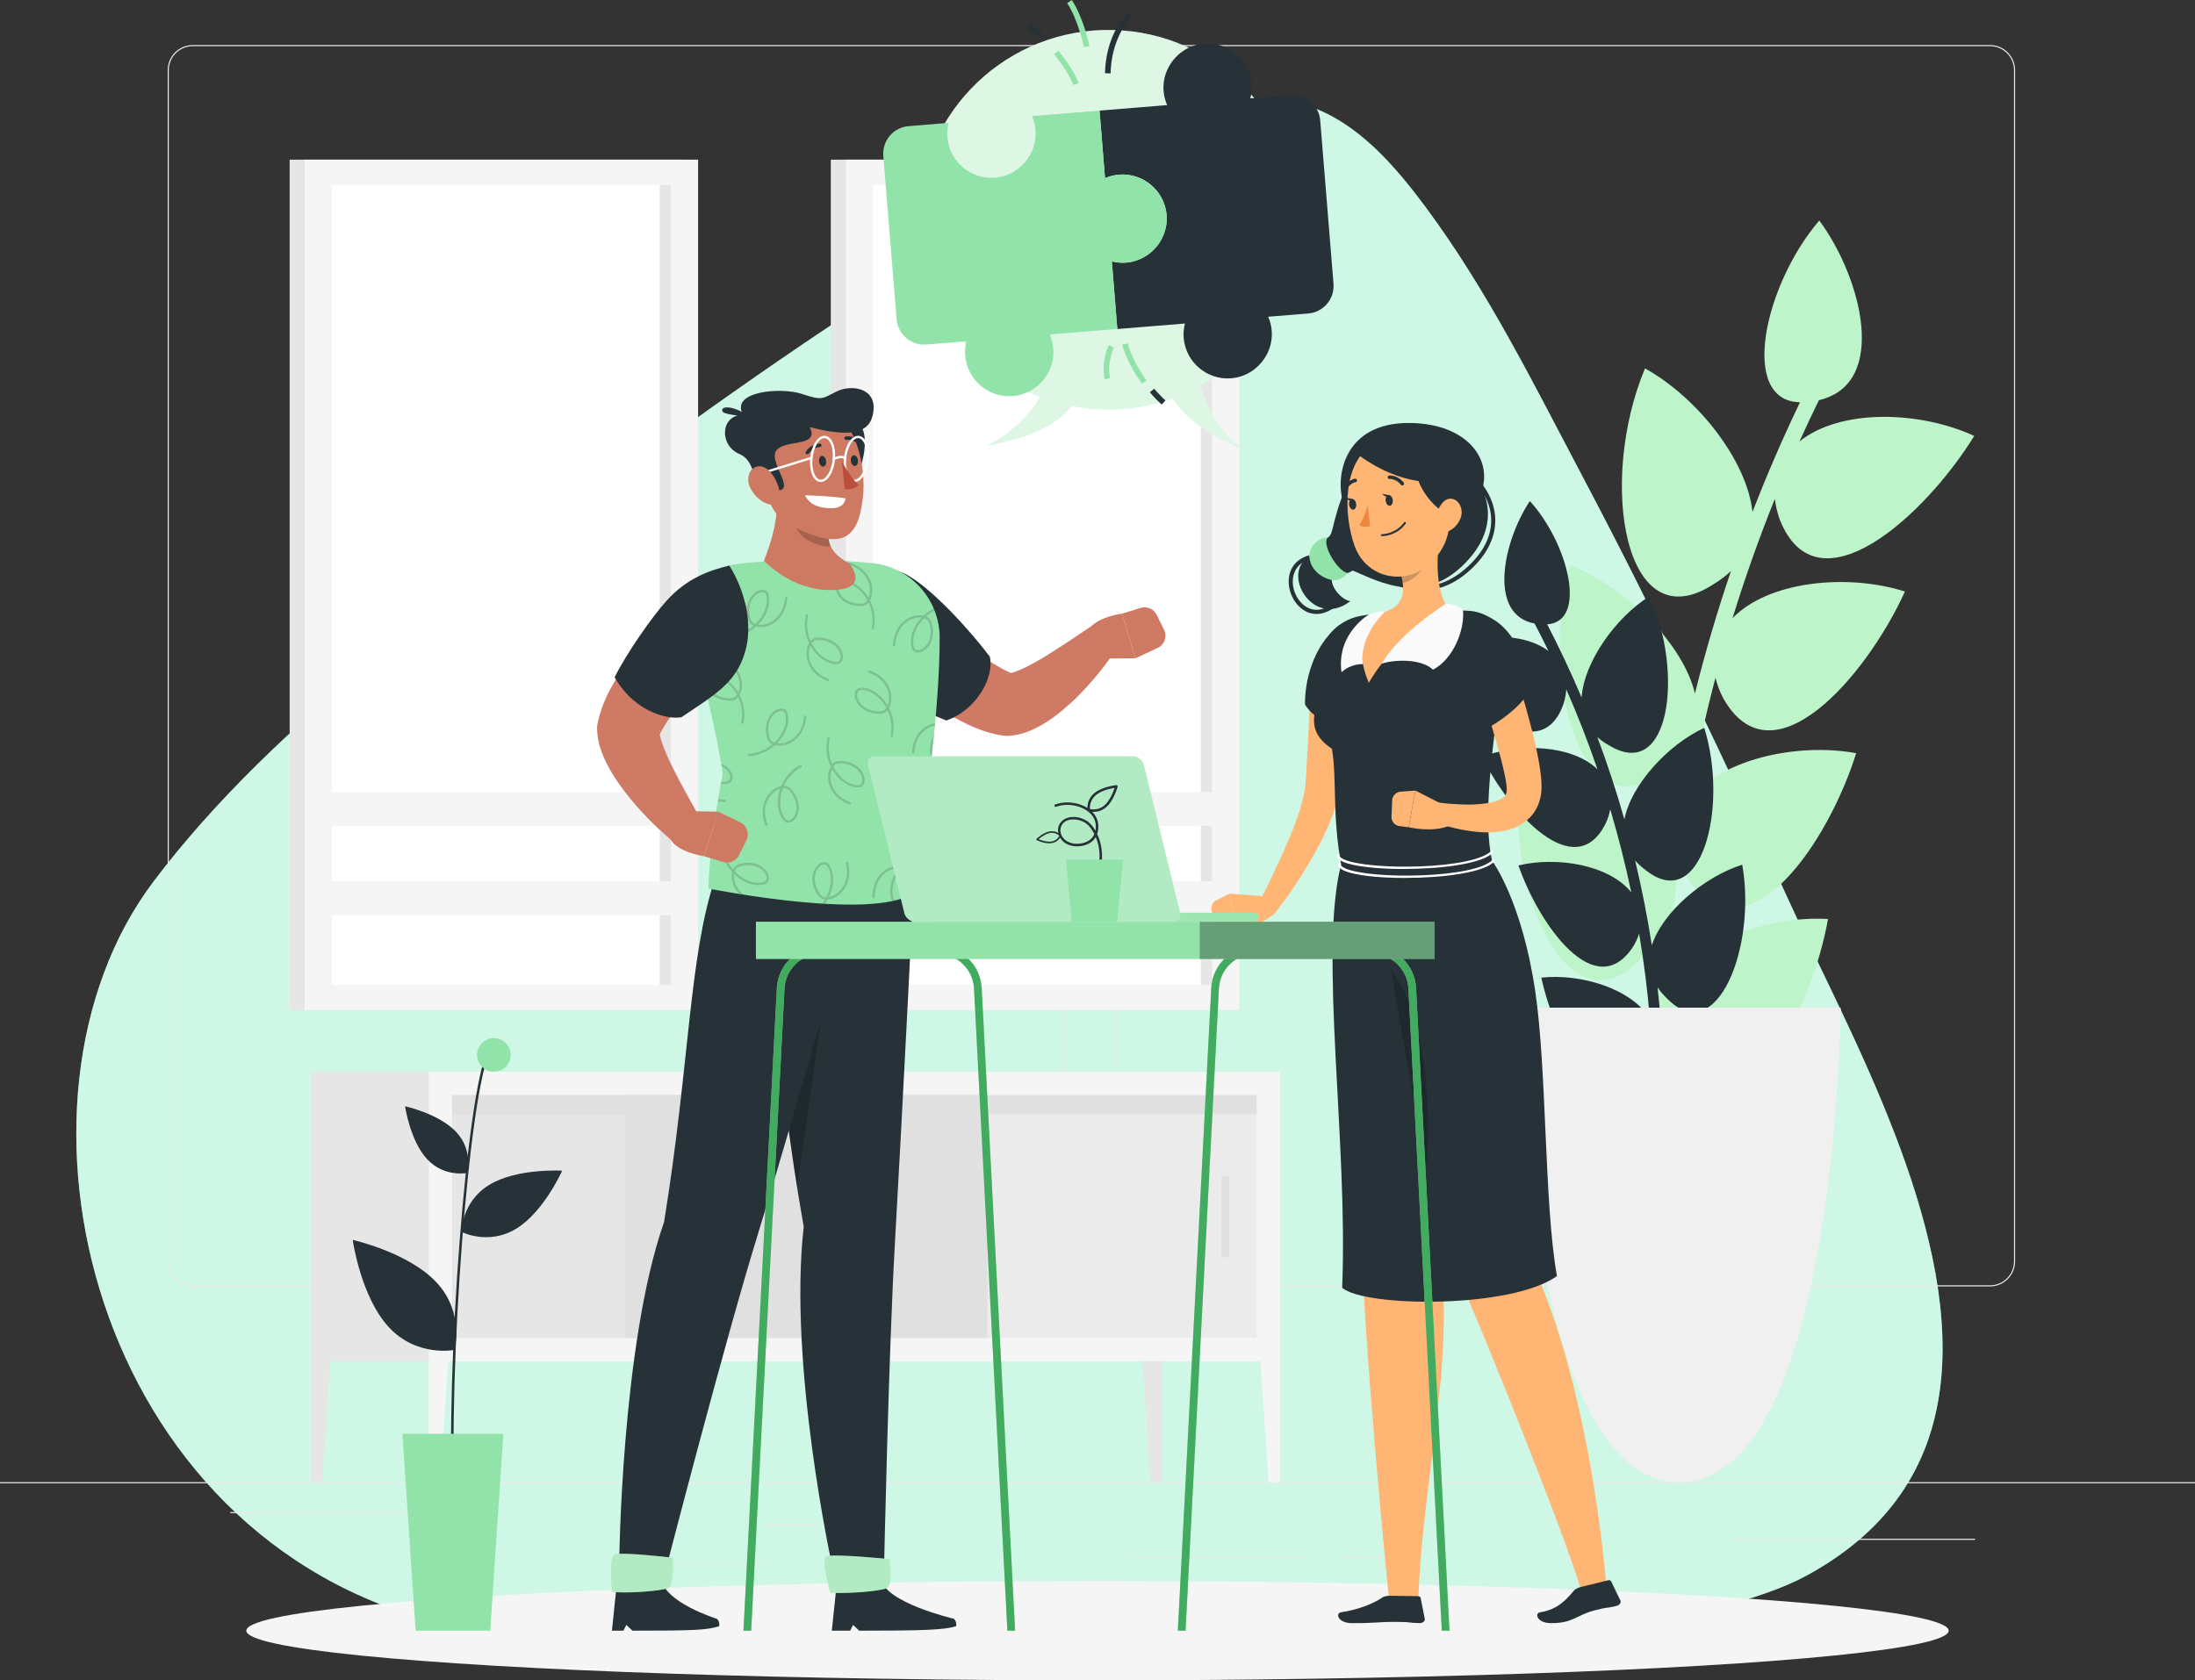 <?xml version="1.0" encoding="UTF-8"?><svg id="Layer_1" xmlns="http://www.w3.org/2000/svg" xmlns:xlink="http://www.w3.org/1999/xlink" viewBox="0 0 500 382.88"><rect x="0" y="0" width="500" height="382.88" fill="#333333" stroke="none"/><defs><style>.cls-1{fill:#f0f0f0;}.cls-2,.cls-3,.cls-4,.cls-5{fill:#fff;}.cls-6{fill:#bdf4ca;}.cls-7{fill:#fafafa;}.cls-8{fill:#ba4d3c;}.cls-9{fill:#f5f5f5;}.cls-3,.cls-10,.cls-4,.cls-11,.cls-12,.cls-13{isolation:isolate;}.cls-3,.cls-10,.cls-11{opacity:.3;}.cls-14{fill:#e0e0e0;}.cls-10,.cls-15{fill:#92e3a9;}.cls-4{opacity:.1;}.cls-5{opacity:.7;}.cls-16{fill:#e6e6e6;}.cls-17{fill:#ce7a63;}.cls-12,.cls-18{opacity:.2;}.cls-19{fill:#5ae4a7;}.cls-20{clip-path:url(#clippath);}.cls-21{fill:#ffb573;}.cls-22{fill:#ebebeb;}.cls-23{fill:none;}.cls-24{fill:#ed893e;}.cls-13{fill:#219341;opacity:.7;}.cls-25{fill:#cf7a64;}.cls-26{fill:#263238;}</style><clipPath id="clippath"><path class="cls-23" d="m167.92,128.51c8.99-1.11,21.11-1.21,30.81-.2,8.72.91,15.35,8.32,15.32,17.09-.05,15.76-2.58,33.17-5.2,57.37-7.45,7.72-47.48-.31-47.48-.31.13-6.47,1.39-16.47,3.25-26.14-1.36-9.98-4.82-21.4-6.78-34.65-.95-6.43,3.62-12.37,10.07-13.16h0Z"/></clipPath></defs><path class="cls-19" d="m431.6,258.34c-7.45-19.41-17.1-37.75-23.49-51.74-15.07-33.04-30.65-65.9-47.65-98.07-11.04-20.88-21.51-42.2-35.73-61.35-8.34-11.24-19.93-24.75-36.53-24.62-19.16.15-39.09,15.06-54.89,24.15-30.58,17.6-59.71,37.54-87.98,58.25-38.22,27.99-82.29,58.61-110.43,96-37.63,50-14.17,149.7,65.81,169.02,79.99,19.31,269.34,11.56,310.72-10.92,40.71-22.12,34.5-63.42,20.17-100.73Z"/><path class="cls-5" d="m431.6,258.34c-7.45-19.41-17.1-37.75-23.49-51.74-15.07-33.04-30.65-65.9-47.65-98.07-11.04-20.88-21.51-42.2-35.73-61.35-8.34-11.24-19.93-24.75-36.53-24.62-19.16.15-39.09,15.06-54.89,24.15-30.58,17.6-59.71,37.54-87.98,58.25-38.22,27.99-82.29,58.61-110.43,96-37.63,50-14.17,149.7,65.81,169.02,79.99,19.31,269.34,11.56,310.72-10.92,40.71-22.12,34.5-63.42,20.17-100.73Z"/><g id="Background_Complete"><rect class="cls-22" y="337.72" width="500" height=".25"/><path class="cls-22" d="m237.01,293.12H43.91c-3.15,0-5.71-2.56-5.71-5.71V15.98c0-3.15,2.56-5.71,5.71-5.71h193.1c3.15,0,5.71,2.56,5.71,5.71v271.43c0,3.15-2.56,5.71-5.71,5.71h0ZM43.91,10.52c-3.01,0-5.46,2.45-5.46,5.46v271.43c0,3.01,2.45,5.46,5.46,5.46h193.1c3.01,0,5.46-2.45,5.46-5.46V15.98c0-3.01-2.45-5.46-5.46-5.46,0,0-193.1,0-193.1,0Z"/><path class="cls-22" d="m453.31,293.12h-193.1c-3.15,0-5.71-2.56-5.71-5.71V15.98c0-3.15,2.56-5.71,5.71-5.71h193.1c3.15,0,5.71,2.56,5.71,5.71v271.43c0,3.15-2.56,5.71-5.71,5.71ZM260.21,10.52c-3.01,0-5.46,2.45-5.46,5.46v271.43c0,3.01,2.45,5.46,5.46,5.46h193.1c3.01,0,5.46-2.45,5.46-5.46V15.98c0-3.01-2.45-5.46-5.46-5.46,0,0-193.1,0-193.1,0Z"/><rect class="cls-22" x="174.44" y="347.24" width="26" height=".25"/><rect class="cls-22" x="52.46" y="344.53" width="54.1" height=".25"/><rect class="cls-22" x="147.12" y="356.53" width="26.32" height=".25"/><rect class="cls-22" x="258.23" y="354.85" width="38.83" height=".25"/><rect class="cls-22" x="305.96" y="354.85" width="10.69" height=".25"/><rect class="cls-22" x="395.35" y="350.62" width="54.56" height=".25"/><rect class="cls-16" x="65.98" y="36.38" width="89.61" height="193.79"/><rect class="cls-9" x="69.41" y="36.38" width="89.61" height="193.79"/><rect class="cls-2" x="75.57" y="42.13" width="77.3" height="182.3"/><rect class="cls-16" x="150.27" y="42.12" width="2.59" height="182.3"/><rect class="cls-9" x="71.96" y="200.81" width="84.52" height="7.71"/><rect class="cls-9" x="71.96" y="180.47" width="84.52" height="7.71"/><rect class="cls-16" x="189.25" y="36.38" width="89.61" height="193.79"/><rect class="cls-9" x="192.68" y="36.38" width="89.61" height="193.79"/><rect class="cls-2" x="198.84" y="42.13" width="77.3" height="182.3"/><rect class="cls-16" x="273.54" y="42.12" width="2.59" height="182.3"/><rect class="cls-9" x="195.23" y="200.81" width="84.52" height="7.71"/><rect class="cls-9" x="195.23" y="180.47" width="84.52" height="7.71"/><path class="cls-6" d="m346.41,175.06c13.29,3.45,27.75,14.49,31.85,25.41,1.15-9.58,2.71-19.12,4.66-28.59-.96,1.17-2.11,2.3-3.5,3.41-18.53,15.75-29.15-19.71-21.76-46.53,12.75,5.08,25.72,17.87,28.43,29.25,2.34-9.39,5.08-18.7,8.21-27.9-1.09,1.04-2.39,2.03-3.91,2.96-20.37,13.4-26.48-23.23-15.68-49.13,12.01,6.64,23.25,21.02,24.49,32.71,3.27-8.44,6.88-16.78,10.82-24.99-13.96-.26-8.17-26.77,4.4-41.42,9.74,13.21,15.8,37.25-.09,40.94-1.52,3.12-3,6.26-4.43,9.41,9.3-7.52,27.4-7,39.81-1.26-11.2,18.17-35.75,40.6-44.3,19.06-.59-1.65-.95-3.23-1.11-4.73-3.61,8.95-6.82,18.03-9.65,27.2,8.25-8.54,26.25-10.22,39.28-6.08-8.74,19.22-30.28,44.37-41.47,24.17-.79-1.56-1.35-3.07-1.69-4.53-2.44,9.27-4.49,18.62-6.15,28.03,7.12-9.45,24.75-13.32,38.2-10.83-6.25,20.02-24.49,47.6-38.11,28.99-.99-1.44-1.72-2.87-2.24-4.27-1.27,9.47-2.14,18.98-2.62,28.52,5.89-10.25,22.9-16.26,36.56-15.46-3.71,20.58-18.4,50.26-34.22,33.47-.01,0-.02-.03-.03-.04-1.59-1.81-4.4-1.82-5.9.06l-.49.61c-.04-9.66.32-19.31,1.08-28.94-.81,1.27-1.81,2.54-3.06,3.81-16.43,17.91-31.37-15.95-27.39-43.35v.04Z"/><path class="cls-26" d="m396.85,197.03c-8.76,2.79-18.11,10.78-20.58,18.36-1.01-6.49-2.28-12.94-3.81-19.33.67.76,1.47,1.5,2.42,2.21,12.73,10.13,18.92-14.39,13.34-32.43-8.36,3.88-16.68,13.02-18.2,20.86-1.79-6.32-3.85-12.58-6.16-18.75.75.68,1.64,1.31,2.68,1.89,13.89,8.47,17.06-16.69,9.22-34-7.83,4.92-14.96,15.09-15.49,23.1-2.39-5.65-5-11.21-7.83-16.68,9.29-.63,4.78-18.51-3.96-28.09-6.16,9.32-9.59,25.9,1.08,27.9,1.09,2.08,2.15,4.17,3.18,6.27-6.38-4.82-18.42-3.88-26.54.44,7.91,12.02,24.81,26.5,29.97,11.55.35-1.15.55-2.23.62-3.26,2.62,5.98,4.99,12.06,7.1,18.23-5.71-5.55-17.73-6.11-26.31-2.86,6.3,12.81,21.26,29.25,28.21,15.12.49-1.09.83-2.13,1.01-3.14,1.86,6.24,3.45,12.54,4.79,18.91-4.97-6.21-16.81-8.27-25.7-6.13,4.66,13.44,17.49,31.64,26.1,18.52.62-1.01,1.08-2.01,1.39-2.98,1.08,6.41,1.9,12.87,2.45,19.36-4.18-6.8-15.65-10.33-24.73-9.34,2.98,13.91,13.5,33.66,23.62,21.69,0,0,.01-.02.02-.03,1.02-1.29,2.88-1.38,3.93-.15l.34.4c-.21-6.59-.69-13.15-1.44-19.69.57.84,1.27,1.67,2.13,2.5,11.39,11.67,20.49-11.9,17.16-30.44h-.01Z"/><path class="cls-1" d="m419.3,229.6s-.93,108.12-36.77,108.12-36.77-108.12-36.77-108.12h73.54,0Z"/><rect class="cls-9" x="97.64" y="244.2" width="193.95" height="65.99"/><rect class="cls-22" x="102.98" y="249.54" width="183.28" height="55.32"/><rect class="cls-16" x="102.97" y="249.54" width="121.89" height="55.32"/><rect class="cls-14" x="142.3" y="249.55" width="82.57" height="55.32"/><rect class="cls-14" x="278.28" y="267.91" width="1.68" height="18.57"/><rect class="cls-14" x="102.98" y="249.54" width="183.28" height="4.35"/><rect class="cls-16" x="70.77" y="244.21" width="26.87" height="65.99"/><polygon class="cls-9" points="100.24 337.72 97.64 337.72 97.64 310.2 102.13 310.2 100.24 337.72"/><polygon class="cls-9" points="288.99 337.72 291.59 337.72 291.59 310.2 287.1 310.2 288.99 337.72"/><polygon class="cls-16" points="73.37 337.72 70.77 337.72 70.77 310.2 75.26 310.2 73.37 337.72"/><polygon class="cls-16" points="262.12 337.72 264.72 337.72 264.72 310.2 260.23 310.2 262.12 337.72"/></g><g id="Shadow"><ellipse id="_Path_" class="cls-9" cx="250" cy="371.56" rx="193.89" ry="11.32"/></g><path class="cls-2" d="m273.45,87.92c12.34-6.85,21.09-19.58,22.18-34.71,1.73-23.83-16.19-44.55-40.02-46.27s-44.55,16.19-46.27,40.02c-1.41,19.45,10.27,36.82,27.57,43.49-4.74,7.96-12.26,11.11-12.26,11.11,0,0,14.27-1.88,19.41-9.06,1.73.34,3.5.59,5.3.73,6.23.45,12.25-.45,17.77-2.44,4.33,7.16,15.87,11.61,15.87,11.61,0,0-6.98-5.12-9.55-14.48Z"/><path class="cls-10" d="m273.45,87.92c12.34-6.85,21.09-19.58,22.18-34.71,1.73-23.83-16.19-44.55-40.02-46.27s-44.55,16.19-46.27,40.02c-1.41,19.45,10.27,36.82,27.57,43.49-4.74,7.96-12.26,11.11-12.26,11.11,0,0,14.27-1.88,19.41-9.06,1.73.34,3.5.59,5.3.73,6.23.45,12.25-.45,17.77-2.44,4.33,7.16,15.87,11.61,15.87,11.61,0,0-6.98-5.12-9.55-14.48Z"/><path class="cls-26" d="m298,71.43l-9.12.74c.59,1.36.91,2.9.82,4.52-.27,5.02-4.38,9.2-9.4,9.52-5.46.35-10.22-3.75-10.67-9.22-.09-1.13.01-2.23.29-3.27l-15.41,1.25-1.25-15.41c2.23.56,4.76.45,7.21-.94,3.5-1.99,5.67-5.84,5.25-9.84-.56-5.42-5.36-9.42-10.82-8.98-1.13.09-2.2.37-3.19.8l-1.25-15.4,15.41-1.25c-.59-1.33-.9-2.82-.84-4.4.2-4.98,4.2-9.18,9.16-9.61,5.56-.49,10.46,3.64,10.91,9.2.09,1.13-.01,2.23-.28,3.27l9.12-.74c3.47-.28,6.51,2.3,6.79,5.77l3.03,37.2c.28,3.47-2.3,6.51-5.77,6.79h0Z"/><path class="cls-15" d="m256.08,39.77c-1.57-.06-3.04.26-4.36.83l-1.25-15.4-15.39,1.25c.46,1.07.74,2.23.81,3.47.28,5.15-3.55,9.79-8.66,10.5-5.77.79-10.95-3.42-11.41-9.15-.09-1.13,0-2.23.26-3.27l-9.1.74c-3.47.28-6.05,3.32-5.77,6.79l3.03,37.2c.28,3.47,3.32,6.05,6.79,5.77l9.12-.74c-.47,1.85-.45,3.88.31,5.94,1.35,3.66,4.78,6.28,8.67,6.55,6.31.44,11.28-4.8,10.79-10.85-.09-1.13-.38-2.2-.8-3.19l15.4-1.25-1.25-15.4c1.04.26,2.14.37,3.27.28,5.54-.45,9.66-5.3,9.21-10.84-.41-5.01-4.65-9.04-9.66-9.23h0Z"/><path class="cls-26" d="m236.79,8.79c-.97-.93-1.93-1.73-2.84-2.38l.74-1.04c.96.68,1.96,1.52,2.98,2.49l-.88.92h0Z"/><path class="cls-15" d="m244.5,19.38c-.71-1.92-2.32-4.48-4.41-7.03l.98-.81c2.18,2.65,3.86,5.34,4.62,7.39l-1.2.44h.01Z"/><path class="cls-26" d="m252.99,16.72l-1.28-.03c.12-5.33,1.84-10.02,5.12-13.93l.98.82c-3.08,3.68-4.71,8.11-4.82,13.14h0Z"/><path class="cls-15" d="m246.93,10.78c0-.06-1.35-6.33-3.85-10.07l1.06-.71c2.64,3.94,3.98,10.25,4.04,10.51l-1.25.26h0Z"/><path class="cls-26" d="m264.63,92.18c-.88-.78-1.79-1.72-2.7-2.79l.97-.83c.87,1.02,1.74,1.92,2.58,2.67l-.85.95h0Z"/><path class="cls-15" d="m260.14,87.41c-2.34-3.09-3.98-6.77-4.51-8.87l1.24-.31c.5,1.98,2.06,5.46,4.29,8.42l-1.02.77h0Z"/><path class="cls-15" d="m251.63,86.4c-.89-4.03.87-7.62.95-7.77l1.14.57s-1.64,3.35-.84,6.93l-1.24.28h0Z"/><g id="Character_1"><path class="cls-26" d="m183.08,279.52c-6.43-35.89-9.11-79.16-9.11-79.16l34.27-.54s-2.93,58.32-4.35,82.75c-1.47,25.4-2.5,74.28-2.5,74.28h-11.82s-10.06-45.92-6.49-77.32h0Z"/><path class="cls-12" d="m190.03,210.14s-4.66,34.83-8.47,60.37c-3.39-21.47-5.54-44.02-6.66-57.59l15.13-2.79h0Z"/><path class="cls-26" d="m217.27,368.85s-15.87-3.72-16.57-9.14l-10.12,1.32-1.1,10.53h4.18l.66-1.31,1.4,1.31c14.2,0,19.46-.15,22.09-1.03.15-1.24-.54-1.68-.54-1.68Z"/><path class="cls-15" d="m189.14,362.93c3.8.22,11.39-.33,12.87-1.06s.6-6.62.6-6.62c0,0-13.27-1.32-14.44-.59-1.18.73.97,8.27.97,8.27Z"/><path class="cls-3" d="m189.14,362.93c3.8.22,11.39-.33,12.87-1.06s.6-6.62.6-6.62c0,0-13.27-1.32-14.44-.59-1.18.73.97,8.27.97,8.27Z"/><path class="cls-26" d="m151.26,278.51c5.85-36.09,5.66-60.21,11.51-78l33.45-.46s-16.18,57.26-23.56,81.1c-7.41,23.93-20.79,75.69-20.79,75.69h-10.84s.44-50.42,10.22-78.34h0Z"/><path class="cls-26" d="m163.28,368.85s-11.97-3.72-12.67-9.14l-10.12,1.32-1.1,10.53h2.62l.66-1.31,1.4,1.31c14.2,0,17.12-.15,19.76-1.03.15-1.24-.54-1.68-.54-1.68h0Z"/><path class="cls-15" d="m139.39,362.67c2.34.48,11.16-.08,12.75-.81s1.09-6.92,1.09-6.92c0,0-12.01-1.43-13.29-.7-1.28.73-.54,8.42-.54,8.42h-.01Z"/><path class="cls-3" d="m139.39,362.67c2.34.48,11.16-.08,12.75-.81s1.09-6.92,1.09-6.92c0,0-12.01-1.43-13.29-.7-1.28.73-.54,8.42-.54,8.42h-.01Z"/><path class="cls-25" d="m208.06,136.84l2.87,2.47,2.96,2.5c1.97,1.66,3.97,3.27,5.95,4.82.99.78,1.99,1.52,2.99,2.23.99.73,1.98,1.41,2.95,2.03.97.63,1.94,1.18,2.82,1.66.86.46,1.7.8,2.12.95l-1.36-.1c-.19.09.29.1.9-.04.62-.13,1.4-.42,2.2-.78,1.61-.72,3.4-1.67,5.14-2.73,1.77-1.05,3.55-2.21,5.35-3.39l5.38-3.6.12-.08c1.83-1.22,4.3-.73,5.53,1.09.91,1.36.87,3.09.03,4.38-1.33,2.06-2.72,3.87-4.23,5.71-1.51,1.82-3.11,3.57-4.85,5.27-1.77,1.67-3.62,3.33-5.87,4.84-1.13.76-2.34,1.49-3.8,2.16-1.47.66-3.17,1.28-5.59,1.45-.31.02-.61,0-.9-.03l-.47-.07c-2.25-.33-3.99-.92-5.61-1.54-1.61-.62-3.04-1.34-4.42-2.06-2.76-1.45-5.25-3.03-7.65-4.69-2.41-1.64-4.67-3.39-6.88-5.18-1.1-.91-2.19-1.81-3.26-2.76-1.09-.95-2.08-1.87-3.2-2.95-3.14-3.03-3.23-8.04-.2-11.18,2.92-3.03,7.67-3.22,10.83-.52l.16.14h-.01Z"/><path class="cls-17" d="m249.79,150.07l8.86-.08-3.06-10.18s-8.02,1.04-8.15,5.39l2.35,4.86h0Z"/><path class="cls-17" d="m265.16,143.48l-1.68-3.39c-.67-1.35-2.21-2.01-3.65-1.57l-4.24,1.3,3.06,10.18,5.06-2.37c1.56-.73,2.21-2.6,1.45-4.14h0Z"/><path class="cls-26" d="m199.94,131.4c-6.66,4.86-8.45,14.17-4.34,21.32.61,1.06,1.29,1.99,2.05,2.71,3.51,3.34,12.21,6.27,17.92,8.75,7.27-2.59,10.97-10.29,9.89-14.56-5.53-7.33-15.63-18.07-20.88-19.49-1.6-.43-3.12.16-4.64,1.27h0Z"/><path class="cls-15" d="m167.92,128.51c8.99-1.11,21.11-1.21,30.81-.2,8.72.91,15.35,8.32,15.32,17.09-.05,15.76-2.58,33.17-5.2,57.37-7.45,7.72-47.48-.31-47.48-.31.13-6.47,1.39-16.47,3.25-26.14-1.36-9.98-4.82-21.4-6.78-34.65-.95-6.43,3.62-12.37,10.07-13.16h0Z"/><g class="cls-20"><g class="cls-18"><path class="cls-26" d="m166.22,145.27c-.14,0-.26-.11-.26-.25,0-.15.11-.27.25-.28,1.97-.1,3.89-.9,5.42-2.16-.28-.13-.55-.32-.76-.58-.28-.35-.42-.76-.52-1.12-.58-2.16-.06-4.96,2.08-6.14.73-.4,1.77-.53,2.34.15.24.29.33.65.38.93.28,1.56-.22,3.04-.68,4-.45.93-1.06,1.78-1.79,2.51.06,0,.12,0,.18.02,1.49.12,3.09-.55,4.19-1.76,1.01-1.11,1.63-2.65,1.76-4.34,0-.14.13-.26.28-.24.15,0,.25.14.24.28-.13,1.81-.81,3.46-1.89,4.66-1.22,1.34-2.94,2.07-4.62,1.93-.19-.02-.4-.04-.61-.1-1.65,1.46-3.78,2.38-5.96,2.49h-.03Zm7.41-10.33c-.31,0-.66.1-.95.26-1.88,1.04-2.34,3.63-1.82,5.54.08.31.2.66.42.93.21.26.49.42.79.53.79-.75,1.45-1.63,1.92-2.6.43-.89.89-2.26.64-3.68-.04-.22-.1-.49-.27-.68-.17-.21-.44-.29-.73-.29h0Z"/><path class="cls-26" d="m188.62,155.21s-.06,0-.09-.02c-1.7-.63-3.1-1.74-3.94-3.12-.95-1.55-1.16-3.41-.56-4.97.07-.18.15-.37.26-.56-.94-1.99-1.23-4.3-.72-6.42.03-.14.18-.23.32-.2.14.03.23.18.2.32-.46,1.92-.23,3.99.56,5.8.21-.23.46-.43.77-.57.42-.18.87-.19,1.22-.19,2.23.04,4.78,1.33,5.32,3.71.18.81,0,1.85-.8,2.21-.34.15-.71.14-1,.11-1.57-.17-2.85-1.06-3.65-1.77-.77-.69-1.41-1.52-1.91-2.42-.02.06-.05.11-.07.17-.53,1.39-.33,3.12.52,4.51.78,1.28,2.09,2.31,3.68,2.9.14.05.21.2.15.34-.04.11-.14.17-.25.17h0Zm-3.73-8.63c.5.97,1.16,1.85,1.96,2.58.74.66,1.92,1.49,3.35,1.64.22.02.5.04.73-.06.52-.23.64-.98.5-1.61-.47-2.09-2.83-3.26-4.81-3.3-.32,0-.69,0-1.01.14-.31.13-.54.36-.73.61h0Z"/><path class="cls-26" d="m209.09,148.67c-.41,0-.81-.13-1.1-.46-.25-.28-.35-.64-.4-.92-.25-1.23-.05-2.62.59-4.01.42-.94,1.02-1.8,1.73-2.56-.06,0-.12,0-.18,0-1.48-.09-3.08.63-4.14,1.86-.98,1.13-1.57,2.69-1.65,4.38,0,.15-.13.26-.28.25-.15,0-.26-.13-.25-.28.09-1.81.72-3.48,1.78-4.7,1.19-1.37,2.9-2.14,4.57-2.04.19,0,.4.03.61.08,1.61-1.5,3.72-2.47,5.9-2.63.16,0,.27.1.28.24,0,.15-.1.27-.24.28-1.96.14-3.87.99-5.36,2.29.28.13.55.31.77.56.29.34.45.77.55,1.11.64,2.14.18,4.95-1.93,6.19-.37.22-.82.36-1.25.36h0Zm1.43-7.82c-.78.77-1.42,1.66-1.86,2.65-.41.9-.84,2.28-.55,3.69.04.22.12.49.28.67.38.42,1.13.32,1.68,0,1.85-1.09,2.25-3.69,1.69-5.58-.08-.29-.21-.65-.44-.92-.22-.25-.51-.41-.8-.51h0Z"/><path class="cls-26" d="m198.81,143.41h-.05c-.14-.03-.23-.17-.2-.31.41-1.93.13-3.99-.71-5.79-.2.24-.45.45-.76.59-.41.19-.87.21-1.22.21h-.04c-2.22,0-4.77-1.22-5.37-3.58-.2-.8-.06-1.85.75-2.23.34-.16.71-.15,1-.13,1.58.13,2.88.99,3.69,1.68.78.67,1.45,1.48,1.97,2.37.02-.06.04-.11.06-.17.5-1.41.25-3.13-.63-4.5-.81-1.26-2.14-2.25-3.75-2.81-.14-.05-.21-.2-.16-.34s.2-.21.34-.16c1.71.59,3.14,1.66,4.02,3.02.99,1.53,1.24,3.38.68,4.96-.06.18-.14.37-.25.57.99,1.96,1.34,4.26.88,6.4-.03.12-.14.21-.26.21h0Zm-6.87-10.73c-.17,0-.34.02-.5.09-.51.24-.62,1-.46,1.62.52,2.07,2.89,3.18,4.86,3.18h.03c.32,0,.68-.02,1-.17.3-.14.54-.37.71-.63-.52-.96-1.2-1.82-2.02-2.53-.75-.65-1.95-1.44-3.39-1.56-.07,0-.15,0-.23,0h0Z"/><path class="cls-26" d="m170.55,172.3c-.14,0-.26-.11-.26-.25,0-.15.11-.27.25-.28,1.97-.1,3.89-.9,5.42-2.16-.28-.13-.55-.32-.76-.58-.28-.35-.43-.78-.52-1.12-.58-2.16-.06-4.96,2.08-6.14.73-.4,1.77-.53,2.34.15.24.29.33.65.38.93.28,1.56-.22,3.04-.68,4-.45.93-1.06,1.78-1.79,2.51.06,0,.12,0,.18.02,1.49.12,3.09-.55,4.19-1.76,1.01-1.11,1.63-2.65,1.76-4.34,0-.14.12-.26.28-.24.15,0,.25.14.24.28-.13,1.81-.81,3.46-1.89,4.65-1.22,1.34-2.94,2.06-4.62,1.93-.19-.02-.4-.04-.61-.1-1.65,1.46-3.78,2.38-5.96,2.49h-.03Zm7.41-10.33c-.31,0-.66.1-.95.26-1.88,1.04-2.34,3.63-1.82,5.54.08.31.2.66.42.93.21.26.49.42.79.53.79-.75,1.46-1.63,1.92-2.6.43-.89.89-2.26.64-3.68-.04-.22-.1-.49-.27-.68-.17-.21-.44-.3-.73-.3h0Z"/><path class="cls-26" d="m193.55,183.32s-.06,0-.09-.02c-1.7-.63-3.1-1.74-3.94-3.12-.95-1.55-1.16-3.41-.56-4.98.07-.18.15-.37.26-.56-.94-1.99-1.23-4.3-.72-6.42.03-.14.18-.23.32-.2.14.03.23.18.2.32-.46,1.91-.23,3.99.56,5.8.21-.23.46-.43.77-.57.41-.18.87-.19,1.22-.19,2.23.04,4.78,1.33,5.32,3.71.18.81,0,1.85-.8,2.21-.34.15-.71.14-1,.11-1.24-.13-2.51-.75-3.65-1.77-.77-.69-1.41-1.52-1.91-2.42-.02.06-.05.11-.07.17-.53,1.39-.33,3.12.52,4.51.78,1.28,2.09,2.31,3.68,2.9.14.05.21.2.15.34-.04.11-.14.17-.25.17h0Zm-3.73-8.63c.5.97,1.16,1.85,1.96,2.57.74.66,1.92,1.49,3.35,1.64.22.02.5.04.73-.06.52-.23.64-.98.5-1.61-.47-2.09-2.83-3.26-4.81-3.3-.32,0-.69,0-1.01.14-.31.13-.54.36-.73.61h0Z"/><path class="cls-26" d="m174.57,188.21c-.11,0-.21-.06-.25-.17-.66-1.69-.76-3.47-.29-5.02.53-1.74,1.78-3.13,3.34-3.73.18-.07.38-.13.59-.18.86-2.02,2.39-3.78,4.31-4.81.13-.07.29-.02.36.11s.02.29-.11.36c-1.73.93-3.13,2.48-3.96,4.28h0c.31,0,.63.06.93.2.41.19.72.52.95.79,1.46,1.69,2.18,4.45.77,6.43-.48.68-1.37,1.24-2.18.87-.34-.15-.58-.44-.75-.68-.92-1.29-1.11-2.83-1.1-3.9,0-1.03.19-2.06.54-3.04-.06.02-.12.04-.17.06-1.39.53-2.55,1.83-3.02,3.39-.43,1.43-.33,3.09.28,4.67.05.14,0,.29-.15.34-.03,0-.06.02-.1.02h.01Zm3.77-8.62c-.39,1.01-.61,2.09-.62,3.18,0,.99.17,2.42,1,3.6.13.18.3.4.53.5.52.23,1.16-.17,1.54-.7,1.25-1.75.55-4.28-.74-5.78-.21-.24-.46-.51-.78-.66-.3-.14-.62-.17-.94-.14h.01Z"/><path class="cls-26" d="m173.33,205.78h-.02c-1.81-.12-3.47-.79-4.67-1.87-1.35-1.22-2.08-2.94-1.96-4.61,0-.19.04-.4.09-.61-1.47-1.64-2.4-3.77-2.52-5.95,0-.15.1-.27.25-.28.15,0,.27.1.28.25.11,1.97.92,3.89,2.19,5.4.13-.28.32-.55.58-.76.35-.29.78-.43,1.12-.53,2.15-.6,4.95-.09,6.15,2.04.41.72.54,1.77-.14,2.35-.29.24-.65.33-.93.39-1.56.29-3.04-.2-4-.66-.93-.44-1.78-1.05-2.52-1.78,0,.06,0,.12-.02.18-.11,1.48.57,3.09,1.78,4.18,1.11,1,2.66,1.62,4.35,1.73.15,0,.25.14.25.28s-.13.25-.26.25h0Zm-5.96-7.23c.75.79,1.63,1.45,2.61,1.91.9.43,2.26.88,3.68.62.22-.04.49-.11.68-.27.43-.37.34-1.13.02-1.68-1.05-1.87-3.64-2.32-5.55-1.79-.29.08-.65.2-.93.42-.26.21-.42.5-.52.79h.01Z"/><path class="cls-26" d="m165.06,182.8h-.02c-1.81-.12-3.47-.79-4.67-1.87-1.35-1.22-2.08-2.94-1.96-4.61,0-.19.04-.4.09-.61-1.47-1.64-2.4-3.77-2.52-5.95,0-.15.1-.27.25-.28.15,0,.27.1.28.25.11,1.97.92,3.89,2.19,5.4.13-.28.32-.55.58-.76.35-.29.78-.43,1.12-.53,2.15-.6,4.95-.09,6.15,2.04.41.72.54,1.77-.14,2.34-.29.24-.65.34-.93.39-1.56.29-3.04-.2-4-.66-.93-.44-1.78-1.05-2.52-1.78,0,.06,0,.12-.02.18-.11,1.49.57,3.09,1.78,4.18,1.11,1,2.66,1.62,4.35,1.73.15,0,.25.14.25.28s-.13.25-.26.25h0Zm-5.96-7.23c.75.79,1.63,1.45,2.61,1.91.9.43,2.26.88,3.68.62.22-.04.49-.11.68-.27.43-.37.34-1.13.02-1.68-1.05-1.87-3.64-2.32-5.55-1.79-.31.09-.65.2-.92.42-.26.21-.42.5-.52.79h0Z"/><path class="cls-26" d="m213.42,173.19c-.41,0-.81-.13-1.1-.46-.25-.28-.35-.64-.4-.92-.31-1.55.15-3.04.59-4.01.42-.94,1.02-1.8,1.73-2.56-.06,0-.12,0-.18,0-1.49-.08-3.07.63-4.14,1.86-.98,1.13-1.57,2.69-1.65,4.38,0,.15-.12.26-.28.25-.15,0-.26-.13-.25-.28.09-1.81.72-3.48,1.78-4.7,1.19-1.37,2.92-2.13,4.57-2.04.19,0,.4.03.61.08,1.61-1.5,3.72-2.47,5.9-2.63.16-.02.27.1.28.24,0,.15-.1.27-.24.28-1.96.14-3.87.99-5.36,2.29.28.13.55.31.77.56.29.34.45.77.55,1.11.64,2.14.18,4.95-1.93,6.19-.37.21-.82.36-1.25.36h0Zm1.43-7.82c-.78.77-1.41,1.66-1.86,2.65-.41.9-.84,2.28-.55,3.69.04.22.12.49.28.67.38.42,1.13.31,1.68,0,1.85-1.09,2.25-3.69,1.69-5.58-.09-.29-.21-.65-.44-.92-.22-.25-.51-.41-.8-.51h0Z"/><path class="cls-26" d="m212.15,191.4c-.14,0-.25-.11-.26-.25-.13-1.96-.97-3.87-2.27-5.37-.13.28-.31.55-.57.77-.34.29-.78.44-1.11.54-2.14.63-4.95.16-6.18-1.96-.42-.72-.56-1.76.11-2.35.28-.25.64-.34.92-.4,1.23-.24,2.61-.03,4.01.6.94.43,1.8,1.03,2.55,1.74,0-.06,0-.12,0-.18.09-1.49-.61-3.08-1.84-4.15-1.13-.99-2.68-1.58-4.37-1.67-.15,0-.26-.13-.25-.28,0-.15.14-.25.28-.25,1.81.1,3.48.74,4.69,1.8,1.37,1.2,2.12,2.91,2.02,4.58,0,.19-.04.4-.08.61,1.49,1.62,2.46,3.73,2.61,5.91,0,.15-.1.27-.25.28h-.02v.03Zm-8.33-8.58c-.3,0-.62.03-.93.09-.22.04-.49.11-.68.28-.42.37-.32,1.13,0,1.69,1.08,1.86,3.68,2.27,5.57,1.71.29-.08.65-.21.92-.44.25-.21.41-.5.51-.8-.76-.78-1.66-1.42-2.64-1.87-.7-.32-1.69-.66-2.76-.66h0Z"/><path class="cls-26" d="m204.41,205.82c-.37,0-.72-.11-1-.38-.27-.26-.39-.61-.47-.89-.42-1.53-.06-3.04.31-4.05.36-.97.89-1.87,1.55-2.67h-.18c-1.49.02-3.02.84-4,2.14-.9,1.19-1.38,2.79-1.35,4.48,0,.15-.11.27-.26.27-.12.02-.27-.11-.27-.26-.03-1.81.48-3.52,1.45-4.81,1.09-1.45,2.75-2.33,4.42-2.35.19,0,.4,0,.62.04,1.5-1.6,3.54-2.72,5.71-3.03.15-.02.28.08.3.22s-.08.28-.22.3c-1.95.28-3.79,1.25-5.19,2.65.29.11.57.27.81.51.32.32.5.74.62,1.07.78,2.09.52,4.93-1.5,6.3-.39.26-.88.45-1.35.45h0Zm1.02-7.9c-.72.82-1.3,1.75-1.68,2.77-.35.93-.68,2.33-.3,3.72.06.21.15.48.33.65.4.4,1.15.24,1.68-.12,1.77-1.21,1.99-3.83,1.3-5.68-.11-.3-.26-.63-.5-.89-.23-.24-.53-.37-.83-.45h0Z"/><path class="cls-26" d="m183.58,209.25c-.11,0-.21-.06-.25-.17-.05-.14,0-.29.15-.34,1.83-.72,3.4-2.1,4.43-3.79-.31-.04-.62-.13-.91-.31-.38-.24-.66-.61-.85-.9-1.25-1.85-1.65-4.67,0-6.48.56-.61,1.51-1.07,2.27-.61.32.19.52.51.66.76.76,1.39.77,2.94.64,4.01-.12,1.02-.43,2.02-.89,2.96.06,0,.12-.03.18-.04,1.45-.36,2.75-1.52,3.4-3.01.6-1.37.69-3.03.27-4.67-.04-.14.05-.29.19-.32.15-.04.28.05.32.19.45,1.76.35,3.54-.3,5.02-.73,1.67-2.13,2.9-3.75,3.31-.18.05-.39.09-.61.1-1.09,1.91-2.81,3.47-4.85,4.27-.03,0-.06.02-.1.02h0Zm4.16-12.25c-.41,0-.87.27-1.19.62-1.44,1.59-1.05,4.19.05,5.83.18.26.4.56.7.74.28.18.6.24.92.25.51-.96.85-2.01.99-3.08.12-.99.12-2.42-.58-3.69-.11-.19-.25-.43-.47-.56-.13-.08-.27-.11-.42-.11Z"/><path class="cls-26" d="m203.14,167.93h-.05c-.14-.03-.23-.17-.2-.31.41-1.93.13-3.99-.71-5.79-.2.24-.45.45-.76.59-.41.19-.87.21-1.22.21h-.04c-2.22,0-4.77-1.22-5.37-3.58-.2-.8-.06-1.84.75-2.23.34-.16.71-.15,1-.13,1.58.13,2.88.99,3.69,1.68.78.67,1.45,1.48,1.97,2.37.02-.06.04-.11.06-.17.5-1.4.25-3.13-.63-4.5-.81-1.26-2.14-2.25-3.75-2.81-.14-.05-.21-.2-.16-.34s.2-.21.34-.16c1.71.59,3.14,1.66,4.02,3.02.99,1.53,1.24,3.38.68,4.96-.06.18-.14.37-.25.57.99,1.97,1.34,4.27.88,6.4-.03.12-.14.21-.26.21h0Zm-6.87-10.73c-.17,0-.34.02-.5.09-.51.24-.62,1-.46,1.62.52,2.07,2.89,3.18,4.86,3.18h.03c.3,0,.68-.02,1-.17.3-.14.54-.37.71-.63-.52-.96-1.2-1.82-2.02-2.53-.75-.65-1.96-1.44-3.39-1.56-.07,0-.15,0-.23,0h0Z"/><path class="cls-26" d="m169.11,164.96h-.05c-.14-.03-.23-.17-.2-.31.41-1.93.13-3.99-.71-5.79-.2.24-.45.45-.76.59-.41.19-.87.21-1.22.21h-.04c-2.22,0-4.77-1.22-5.37-3.58-.2-.8-.06-1.84.75-2.23.34-.16.71-.15,1-.13,1.58.13,2.88.99,3.69,1.68.78.67,1.45,1.48,1.97,2.37.02-.06.04-.11.06-.17.5-1.4.25-3.13-.63-4.5-.81-1.26-2.14-2.25-3.75-2.81-.14-.05-.21-.2-.16-.34s.2-.21.34-.16c1.71.59,3.14,1.66,4.02,3.02.99,1.53,1.24,3.38.68,4.96-.06.18-.14.37-.25.57.99,1.97,1.34,4.27.88,6.4-.03.12-.14.21-.26.21h0Zm-6.87-10.73c-.17,0-.34.02-.5.09-.51.24-.62,1-.46,1.62.52,2.07,2.89,3.18,4.86,3.18h.03c.32,0,.68-.02,1-.17.3-.14.54-.37.71-.63-.52-.96-1.2-1.82-2.02-2.53-.75-.65-1.96-1.44-3.39-1.56-.07,0-.15,0-.23,0h0Z"/></g></g><path class="cls-17" d="m177.2,109.42c.26,8.75-1.35,13.64-3.2,18.4,3.24,3.01,8.48,6.74,15.47,6.64,6.99-.1,5.84-3.68,3.96-6.11-5.01-2.53-5.33-6.23-4.1-8.48l-12.12-10.45h-.01Z"/><path class="cls-12" d="m189.33,119.87l-5.54-3.45c-2.55.4-3.78,3.65-.61,6.09,2.17,1.68,5.57,2.33,6.03,1.89-.76-1.66-.54-3.31.12-4.53Z"/><path class="cls-26" d="m191.51,95.7c7.13-1.49,5.93,7.35,4.08,11.94-4.67-6.82-4.08-11.94-4.08-11.94Z"/><path class="cls-17" d="m173.27,105.1c1.38,7.84,1.81,11.9,6.85,14.57,12.57,6.64,15.41,2.07,16.41-6.05.9-7.3-1.5-18.9-9.59-21.1-7.97-2.17-15.04,4.74-13.67,12.58h0Z"/><path class="cls-26" d="m175.62,111.56c6.83,1.4-.48-5.79,1.1-8.71s10.16-.75,7.71-5.52c6.67,1.69,12.85,2.3,14.21-2.2,1.97-6.54-4.38-7.79-8.14-5.9-3.15,1.58-3.12,2.11-7.83.53s-16.41-.66-13.42,4.71c-5.32.22-5.32,7.04-.92,8.93,4.4,1.89,2.16,7.1,7.3,8.16h-.01Z"/><path class="cls-2" d="m174.19,107.9c-.11,0-.22-.07-.25-.19-.04-.14.03-.29.17-.33l10.64-3.3c.14-.04.29.04.33.17.04.14-.03.29-.17.33l-10.64,3.3s-.05.01-.08.01h0Z"/><path class="cls-26" d="m170.45,94.84c-2.57-2.07-5.98-2.58-5.96-1.35.02,1.22,4.8.96,5.26,1.82.46.86.7-.46.7-.46h0Z"/><path class="cls-2" d="m192.59,113.56s-2.42-.5-9.24-.71c.79,1.56,2.27,2.86,5.76,2.95s3.49-2.24,3.49-2.24h0Z"/><path class="cls-17" d="m170.9,111.16c.9,1.85,2.45,3.11,3.9,3.63,2.18.78,3.22-1.37,2.57-3.71-.58-2.11-2.42-5.06-4.59-4.83-2.14.23-2.92,2.79-1.89,4.91h0Z"/><path class="cls-26" d="m186.58,105.23c.1.67.54,1.16.98,1.09.44-.07.71-.67.61-1.34s-.54-1.16-.98-1.09c-.44.07-.71.67-.61,1.34Z"/><path class="cls-26" d="m193.83,105.07c.1.67.54,1.16.98,1.09.44-.07.71-.67.61-1.34s-.54-1.16-.98-1.09c-.44.07-.71.67-.61,1.34Z"/><path class="cls-26" d="m183.86,103.52c-.07,0-.13-.03-.19-.07-.18-.12-.23-.37-.1-.55,1.25-1.83,3.09-1.82,3.17-1.82.22,0,.39.18.39.4s-.19.39-.41.39h0c-.06,0-1.5.01-2.49,1.47-.08.12-.23.19-.36.18h0Z"/><path class="cls-26" d="m195.85,101.35c-.13.02-.26-.01-.36-.11-1.22-1.26-2.63-1.01-2.69-1-.22.04-.42-.1-.46-.32s.1-.42.32-.47c.08-.01,1.89-.35,3.41,1.22.15.16.15.41,0,.56-.06.06-.13.09-.2.11h-.01Z"/><path class="cls-2" d="m194.64,109.83c-.48,0-.94-.22-1.32-.63-.84-.91-1.26-2.7-1.1-4.66.25-2.94,1.67-5.24,3.25-5.24.48,0,.94.22,1.32.63.84.91,1.26,2.7,1.1,4.66-.25,2.94-1.67,5.24-3.25,5.24Zm.83-10c-1.26,0-2.5,2.18-2.72,4.76-.15,1.79.23,3.46.96,4.25.28.31.59.46.93.46,1.26,0,2.51-2.18,2.72-4.76.15-1.79-.23-3.46-.96-4.25-.28-.31-.59-.46-.93-.46Z"/><path class="cls-8" d="m191.76,105.1s1.94,3.72,3.83,5.4c-1.08,1.25-3.16.97-3.16.97l-.66-6.37h0Z"/><path class="cls-25" d="m167.99,146.05l-2.62,2.73-2.66,2.81c-1.77,1.88-3.48,3.79-5.14,5.68-.83.95-1.63,1.91-2.39,2.86-.78.95-1.52,1.9-2.19,2.83-.68.93-1.28,1.87-1.81,2.72-.51.84-.9,1.65-1.07,2.06l.18-1.36c-.08-.18-.1.37.02,1.04.12.68.37,1.53.7,2.41.65,1.76,1.51,3.68,2.48,5.58.95,1.92,2.01,3.86,3.08,5.81l3.26,5.86.06.11c1.07,1.92.38,4.35-1.54,5.41-1.45.81-3.18.61-4.41-.36-1.97-1.56-3.7-3.16-5.44-4.86-1.72-1.71-3.36-3.5-4.95-5.42-1.56-1.94-3.1-3.96-4.46-6.35-.69-1.19-1.34-2.47-1.93-3.97-.57-1.52-1.11-3.24-1.15-5.73,0-.31.02-.6.08-.89l.1-.47c.46-2.23,1.14-3.93,1.84-5.52.7-1.57,1.5-2.96,2.3-4.3,1.59-2.68,3.31-5.08,5.1-7.38,1.77-2.31,3.64-4.48,5.55-6.59.97-1.05,1.93-2.09,2.93-3.1,1.01-1.03,1.98-1.98,3.12-3.03,3.2-2.97,8.2-2.79,11.18.41,2.86,3.08,2.8,7.84-.07,10.84l-.14.15v.02Z"/><path class="cls-17" d="m154.69,184.81l8.86.13-3.12,10.16s-8.01-1.09-8.12-5.44l2.38-4.85h0Z"/><path class="cls-17" d="m170.02,191.49l-1.69,3.38c-.67,1.34-2.22,2-3.66,1.55l-4.24-1.32,3.12-10.16,5.04,2.4c1.55.74,2.2,2.61,1.42,4.15h.01Z"/><path class="cls-26" d="m166.14,128.87c-4.38,1.05-9.61,2.79-14.32,8.03-3.33,3.7-9.03,11.84-11.81,17.41,4.98,8.66,13.07,9.65,15.25,9.09,7.62-5.13,12.23-7.73,14.37-14.52,2.14-6.78-.2-14.77-3.49-20.01Z"/><path class="cls-2" d="m186.96,109.83c-.48,0-.94-.22-1.32-.63-.84-.91-1.26-2.7-1.1-4.66.25-2.94,1.67-5.24,3.25-5.24.48,0,.94.22,1.32.63.84.91,1.26,2.7,1.1,4.66-.25,2.94-1.67,5.24-3.25,5.24Zm.83-10c-1.26,0-2.51,2.18-2.72,4.76-.15,1.79.23,3.46.96,4.26.28.31.59.46.93.46,1.26,0,2.5-2.18,2.72-4.76.15-1.79-.23-3.46-.96-4.25-.28-.31-.59-.46-.93-.46h0Z"/><path class="cls-2" d="m192.49,104.82c-.1,0-.2-.06-.24-.16-.04-.11-.12-.18-.24-.22-.53-.2-1.59.19-1.96.36-.13.06-.29,0-.35-.13-.06-.13,0-.29.13-.35.15-.07,1.54-.7,2.37-.37.25.1.44.27.54.51.06.13,0,.29-.14.35-.03.01-.07.02-.1.02h0Z"/></g><g id="Character_2"><path class="cls-26" d="m334.76,127.21c7.83-8.99,3.79-18.83-5-24.25s-19.06-1.47-23.03,7.73c-3.97,9.2-2.54,11.57-4.97,12.07-1.12,4.83,2.36,9.91,6.38,7.24,6.08,2.57,16.73,8.57,26.62-2.79Z"/><path class="cls-26" d="m324.01,134.49c-4.3,0-8.1-1.87-10.88-3.24-.44-.21-.85-.42-1.24-.6l.4-.85c.4.19.82.39,1.26.61,5.3,2.61,13.3,6.55,21.84-2.33,3.15-3.27,4.61-6.95,4.23-10.63-.4-3.9-2.9-7.7-6.86-10.42l.53-.77c4.19,2.88,6.83,6.92,7.26,11.1.4,3.97-1.15,7.9-4.49,11.38-4.19,4.36-8.31,5.76-12.05,5.76h0Z"/><path class="cls-26" d="m305.9,114.33c-1.69-5.93.24-17.94,14.97-17.95,14.78-.02,21,10.43,14.84,19.09-17.78,4.02-29.82-1.14-29.82-1.14h.01Z"/><path class="cls-26" d="m299.8,126.22c-9.19,2.42-1.23,17.74,7.8,10.75-1.95-.14-6.4-4.56-3.03-7.42-3.58-3.14-4.77-3.33-4.77-3.33Z"/><path class="cls-26" d="m299.92,139.9c-1.03,0-1.87-.29-2.45-.59-2.53-1.28-4.2-4.53-3.88-7.56.28-2.62,1.98-4.52,4.66-5.23l.24.91c-3.13.83-3.83,3.12-3.97,4.42-.28,2.66,1.17,5.51,3.38,6.62,1.95.99,4.21.45,6.35-1.51l.63.69c-1.88,1.72-3.59,2.24-4.95,2.24h0Z"/><path class="cls-15" d="m306.95,130.57c-2.36-.49-5.96-6.61-4.5-8.06-1.91-.06-3.49,1.43-4.04,3.13-.61,1.89.59,5.43,4.82,6.49,2.14.54,3.72-1.55,3.72-1.55h0Z"/><path class="cls-21" d="m307.45,155.82c-.07,2.29-.24,4.54-.37,6.82l-.58,6.81c-.2,2.27-.48,4.54-.76,6.84-.15,1.15-.32,2.3-.53,3.5-.21,1.27-.53,2.62-.89,3.81-1.54,4.8-3.72,8.93-6.07,12.96-2.36,4.02-4.95,7.8-7.81,11.47-.74.95-2.1,1.12-3.04.38-.83-.65-1.06-1.79-.6-2.7l.02-.05c2.01-3.95,3.96-8.01,5.75-12.03.88-2.02,1.74-4.04,2.48-6.07.75-2.02,1.42-4.04,1.86-6,.22-.99.38-1.86.46-2.83.09-1.04.16-2.14.22-3.24l.36-6.69.34-6.74c.16-2.24.26-4.5.44-6.73h0c.2-2.41,2.3-4.2,4.7-4.01,2.33.19,4.08,2.18,4.01,4.48v.02Z"/><path class="cls-21" d="m306.78,196.54s.01,52.36,3.18,80.72c.33,26.62,6.41,86.78,6.41,86.78h6.72c1.13-29.84,9.44-57.71,3.92-84.04,12.92-51.69,6.92-83.43,6.92-83.43l-27.15-.03h0Z"/><path class="cls-21" d="m314.1,196.57s5.05,64.08,15.08,87.02c10.54,24.09,29.25,71.31,31.1,79.31l5.61-1.49s-3.71-51.81-20.84-81.1c5.3-72.22-8.05-83.73-8.05-83.73h-22.9Z"/><path class="cls-26" d="m304.64,142.78c-5.64,4.76-7.44,12.51-7.37,17.76,3.37,5.53,13.9,7.25,13.9,7.25,0,0,1.67-10.81.87-15.9s-4.15-11.85-7.39-9.11h0Z"/><path class="cls-26" d="m300.6,152.73c-.66-5.97,3.45-11.35,9.36-12.4,1.64-.29,3.36-.56,5.02-.77,5.02-.64,9.74-.62,15.5-.54,1.48.02,2.93.08,4.3.17,5.13.33,8.93,5,8.17,10.03-3.27,21.7-5.21,37.39-3.07,46.9,0,0,6.77,9.02,9.83,29.72,2.68,18.07,2.02,48.55,4.95,64.92-10.53,7.53-43.99,7.07-48.93,2.66,1.39-33.1-5.37-76.47-.23-96.49-2.06-11.1-.94-19.59-2.1-26.31-7.74-5.25-1.93-10.06-2.8-17.89h0Z"/><path class="cls-2" d="m320.09,200.05c-5.93,0-11.43-.57-13.85-1.64-1-.44-1.47-.97-1.41-1.57.02-.16.16-.27.31-.26.16.02.27.16.25.31-.04.43.65.8,1.07.99,5.83,2.57,29.75,2.28,33.6-2.04.1-.12.29-.13.4-.02.12.11.13.29.02.4-2.33,2.62-11.82,3.82-20.4,3.82h.01Z"/><path class="cls-2" d="m319.8,198.01c-5.93,0-11.43-.57-13.85-1.64-1-.44-1.47-.97-1.41-1.57.02-.16.16-.27.31-.26.16.02.27.16.25.31-.04.43.65.8,1.07.99,5.83,2.57,29.75,2.28,33.6-2.04.1-.12.29-.13.4-.02.12.1.13.29.02.4-2.33,2.62-11.82,3.82-20.4,3.82h.01Z"/><path class="cls-12" d="m325.01,265.32c.92-13.32,0-33.24-8.14-44.41,2.13,14.16,8.14,44.41,8.14,44.41Z"/><path class="cls-21" d="m327.94,121.7c-.69,5-1.14,14.13,2.54,17.32,0,0-11.88,4.7-18.67,16.55-4.89-11.13,3.17-16,3.17-16,5.48-1.52,5.1-5.62,3.91-9.44l9.04-8.42h0Z"/><path class="cls-12" d="m324.25,125.14l-5.35,4.98c.29.9.52,1.82.64,2.72,2.11-.38,4.89-2.8,4.99-5.03.05-1.11-.06-2.17-.27-2.68h-.01Z"/><path class="cls-21" d="m329.99,110.65c.42,8.26.77,11.76-2.88,16.35-5.49,6.91-15.68,5.4-18.55-2.62-2.58-7.22-2.83-19.53,4.79-23.53,7.51-3.94,16.21,1.53,16.63,9.8h0Z"/><path class="cls-26" d="m322.24,104.12c-.62,8.71,8.8,16.19,11.75,12.89s-4.31-18.83-11.75-12.89Z"/><path class="cls-26" d="m309.13,103.42c10.64,8.1,23.05,8.05,22.26,2.16-.79-5.9-15.96-11.13-22.26-2.16Z"/><path class="cls-26" d="m317.25,113.96c.07.67-.22,1.24-.67,1.28-.44.04-.86-.47-.94-1.14s.22-1.24.67-1.29.86.47.94,1.14h0Z"/><path class="cls-26" d="m308.93,114.84c.07.67-.22,1.24-.67,1.29-.44.04-.86-.47-.94-1.14s.22-1.24.67-1.28c.44-.04.86.47.94,1.14h0Z"/><path class="cls-26" d="m308.19,113.72l-1.68-.31s.98,1.18,1.68.31Z"/><path class="cls-24" d="m311.56,115.16s-.83,2.99-1.94,4.49c.99.74,2.47.23,2.47.23l-.53-4.72Z"/><path class="cls-21" d="m332.68,118.13c-.65,1.61-1.89,2.66-3.1,3.05-1.82.59-2.87-1.38-2.48-3.44.35-1.86,1.73-4.41,3.61-4.09,1.86.31,2.71,2.63,1.98,4.48h0Z"/><path class="cls-26" d="m319.4,110.61c-.11-.01-.21-.06-.28-.15-1.1-1.41-2.57-1.33-2.58-1.33-.22.01-.41-.15-.43-.37s.14-.41.37-.42c.08,0,1.92-.11,3.28,1.64.14.17.1.42-.07.55-.08.06-.19.09-.29.08Z"/><path class="cls-26" d="m306.45,111.96c-.09.03-.2.04-.3,0-.2-.09-.3-.32-.22-.52.83-2.01,2.64-2.35,2.72-2.36.22-.04.43.11.47.32s-.1.42-.32.46c-.07.01-1.47.29-2.13,1.89-.04.1-.13.18-.22.21Z"/><path class="cls-26" d="m316.52,112.84l-1.68-.31s.98,1.18,1.68.31Z"/><path class="cls-21" d="m329.02,183.51l-6.61-3.37-1.52,8.35s5.34,1.28,9.1-.29l.59-.99c.13-1.84-.08-2.59-1.55-3.71h-.01Z"/><path class="cls-21" d="m317.13,182.39l-.16,3.67c-.05,1.1.76,2.05,1.85,2.18l2.06.25,1.52-8.35-3.32.24c-1.07.08-1.91.94-1.96,2.01h.01Z"/><path class="cls-21" d="m343.01,146.8c1.62,4.58,3.08,9.13,4.39,13.79,1.32,4.67,2.56,9.31,3.37,14.36.19,1.29.36,2.57.38,4.12.04,1.64-.28,3.63-1.3,5.4-1.01,1.8-2.66,3.11-4.22,3.85-1.58.76-3.11,1.06-4.54,1.23-2.87.32-5.48-.04-7.99-.48-1.26-.23-2.48-.53-3.69-.89-1.22-.36-2.37-.73-3.6-1.22-1.11-.45-1.65-1.71-1.2-2.83.37-.93,1.32-1.46,2.27-1.35h.11c1.07.14,2.24.28,3.37.37,1.13.08,2.26.13,3.37.17,2.21.06,4.41-.12,6.25-.55.91-.22,1.71-.55,2.24-.9.54-.37.76-.69.86-1.01.12-.34.18-.78.12-1.51-.06-.82-.25-1.9-.48-2.96-.44-2.14-1.04-4.38-1.67-6.6-.63-2.23-1.29-4.47-1.99-6.71-1.41-4.46-2.87-8.98-4.32-13.41v-.03c-.76-2.29.48-4.75,2.77-5.51,2.26-.74,4.68.46,5.48,2.69l.02-.02Z"/><path class="cls-21" d="m287.47,204.2l-7.39-.59,1.78,8.3s4.84-.77,7.8-3.28c.33-.28.53-.7.6-1.13h0c.04-.31.02-.62-.09-.91-.52-1.41-1.07-1.96-2.69-2.39h0Z"/><path class="cls-21" d="m276.05,207.71l1.26,3.45c.38,1.03,1.48,1.6,2.54,1.31l2-.55-1.78-8.3-2.98,1.49c-.96.48-1.41,1.6-1.04,2.61h0Z"/><path class="cls-26" d="m338,140.03c4.94,2.08,7.3,5.44,11.37,14.78-1.03,6.39-11.81,11.84-11.81,11.84,0,0-3.57-8.1-4.75-13.12-1.18-5.02.17-15.61,5.19-13.5Z"/><path class="cls-26" d="m323.6,364.08c-.04-.22-.29-.37-.6-.38l-6.24-.09c-.66,0-1.4.07-1.88.4-1.85,1.27-5.2,2.73-9.4,3.36-1.33.2-.73,2.44,2.4,2.47,5.16.06,6.1-.33,10.5-.28,3.77.04,1.97.21,4.96.28.72.02,1.3-.45,1.21-.95l-.94-4.81h0Z"/><path class="cls-26" d="m366.99,360.29c-.1-.2-.38-.29-.68-.21l-6.06,1.49c-.64.16-1.34.42-1.72.86-1.47,1.7-3.5,4.31-7.7,4.94-1.33.2-.73,2.44,2.4,2.47,5.16.06,5.82-1.86,10.09-2.93,3.65-.91,1.96-.29,4.87-.98.7-.17,1.15-.76.93-1.22l-2.13-4.42h0Z"/><path class="cls-7" d="m314.73,151.24c2.29-.86,8.77-1.38,11.69,1.35,4.78-2.46,7.39-9.48,6.8-13.79-2.12-1.46-3.91-1.21-3.91-1.21,0,0-10.64,6.68-14.57,13.64h0Z"/><path class="cls-7" d="m310.48,151.34s-1.33-5.62,4.95-11.91c-.75-.49-3.4.45-3.4.45,0,0-7.68,4.35-6.45,13.29,2.3-2.08,4.9-1.83,4.9-1.83h0Z"/><path class="cls-26" d="m319.35,120.28c.3-.28.59-.6.87-.97.07-.1.05-.24-.06-.31s-.25-.05-.33.06c-2.03,2.71-5.02,2.66-5.05,2.66-.13,0-.24.09-.25.21,0,.12.1.22.23.23.12,0,2.53.05,4.59-1.87h0Z"/></g><g id="Table"><path class="cls-15" d="m231.23,371.56h-1.76l-7.6-146.32c-.23-4.43-3.88-7.9-8.31-7.9h-26.53c-4.44,0-8.09,3.47-8.32,7.9l-7.6,146.32h-1.76l7.61-146.42c.28-5.36,4.7-9.55,10.07-9.55h26.53c5.36,0,9.79,4.19,10.06,9.55l7.61,146.42Z"/><path class="cls-13" d="m231.23,371.56h-1.76l-7.6-146.32c-.23-4.43-3.88-7.9-8.31-7.9h-26.53c-4.44,0-8.09,3.47-8.32,7.9l-7.6,146.32h-1.76l7.61-146.42c.28-5.36,4.7-9.55,10.07-9.55h26.53c5.36,0,9.79,4.19,10.06,9.55l7.61,146.42Z"/><path class="cls-15" d="m330.18,371.56h-1.76l-7.6-146.32c-.23-4.43-3.88-7.9-8.31-7.9h-26.53c-4.44,0-8.09,3.47-8.32,7.9l-7.6,146.32h-1.76l7.61-146.42c.28-5.36,4.7-9.55,10.07-9.55h26.53c5.36,0,9.79,4.19,10.06,9.55l7.61,146.42h0Z"/><path class="cls-13" d="m330.18,371.56h-1.76l-7.6-146.32c-.23-4.43-3.88-7.9-8.31-7.9h-26.53c-4.44,0-8.09,3.47-8.32,7.9l-7.6,146.32h-1.76l7.61-146.42c.28-5.36,4.7-9.55,10.07-9.55h26.53c5.36,0,9.79,4.19,10.06,9.55l7.61,146.42h0Z"/><rect class="cls-15" x="172.19" y="210.02" width="154.59" height="8.5"/><rect class="cls-11" x="273.3" y="210.02" width="53.48" height="8.5"/><path class="cls-15" d="m285.68,207.97h-72.75c-.56,0-1.03.46-1.03,1.03h0c0,.56.46,1.03,1.03,1.03h72.75c.56,0,1.03-.46,1.03-1.03h0c0-.56-.46-1.03-1.03-1.03Z"/><path class="cls-4" d="m285.68,207.97h-72.75c-.56,0-1.03.46-1.03,1.03h0c0,.56.46,1.03,1.03,1.03h72.75c.56,0,1.03-.46,1.03-1.03h0c0-.56-.46-1.03-1.03-1.03Z"/><path class="cls-15" d="m267.39,210.02h-58.96c-1.06,0-2.15-.87-2.41-1.94l-8.3-33.79c-.26-1.06.4-1.94,1.46-1.94h58.96c1.06,0,2.15.87,2.41,1.94l8.3,33.79c.26,1.06-.4,1.94-1.46,1.94h0Z"/><path class="cls-3" d="m267.39,210.02h-58.96c-1.06,0-2.15-.87-2.41-1.94l-8.3-33.79c-.26-1.06.4-1.94,1.46-1.94h58.96c1.06,0,2.15.87,2.41,1.94l8.3,33.79c.26,1.06-.4,1.94-1.46,1.94h0Z"/><path class="cls-26" d="m250,199.74s-.06,0-.09-.02c-.15-.05-.23-.22-.17-.36,1.03-2.92.97-6.05-.14-8.64-.08.14-.16.27-.26.4-.64.86-1.72,1.44-3.02,1.65-1.06.17-2.09.07-2.95-.29-1-.41-1.78-1.17-2.14-2.09-.4-1.01-.26-2.18.37-2.98,1.43-1.83,4.36-1.41,5.92-.4.91.59,1.56,1.47,2.01,2.27.03-.16.05-.32.07-.48.12-1.31-.27-2.45-1.18-3.39-1.29-1.34-3.55-2.12-5.71-2-.75.04-1.47.18-2.15.42-.15.05-.31-.03-.36-.18s.03-.31.18-.36c.72-.25,1.5-.4,2.3-.45,2.35-.13,4.75.72,6.15,2.17,1.02,1.05,1.48,2.38,1.34,3.84-.04.42-.12.81-.25,1.17,0,0,0,.02,0,.03,1.36,2.81,1.49,6.28.36,9.5-.04.12-.15.19-.27.19h-.02Zm-5.52-13.03c-.94,0-1.86.29-2.45,1.04-.5.64-.62,1.59-.29,2.42.31.77.98,1.42,1.83,1.77.77.32,1.68.41,2.64.25,1.16-.18,2.1-.69,2.66-1.43.16-.21.29-.45.4-.72-.42-.84-1.08-1.91-2.09-2.57-.69-.45-1.71-.77-2.71-.77h0Z"/><polygon class="cls-15" points="255.84 195.87 242.77 195.87 244.14 210.02 254.47 210.02 255.84 195.87"/><path class="cls-26" d="m249.1,185c-.68,0-1.15-.15-1.19-.16-.1-.03-.18-.12-.19-.23,0-.09-.34-2.27,1.5-3.84,1.79-1.53,4.91-1.86,5.05-1.87.1,0,.18.03.25.1.06.07.08.17.06.26-.03.13-.85,3.17-2.63,4.69h0c-.99.84-2.05,1.04-2.83,1.04h-.02Zm-.84-.66c.5.11,1.98.31,3.3-.82h0c1.28-1.09,2.04-3.12,2.33-3.99-.91.14-3.03.59-4.3,1.68-1.32,1.13-1.36,2.62-1.32,3.13h0Z"/><path class="cls-26" d="m239.02,192.15c-1.36,0-2.79-.67-2.86-.71-.05-.03-.09-.08-.1-.14,0-.06,0-.12.05-.16.06-.06,1.54-1.47,3.04-1.71,1.54-.25,2.48.82,2.52.87.04.05.06.13.03.19-.02.06-.57,1.37-2.12,1.62h0c-.18.03-.37.04-.56.04h0Zm.53-.23h0Zm-2.97-.7c.55.23,1.87.69,2.95.52,1.11-.18,1.63-.99,1.79-1.29-.24-.23-1-.84-2.1-.66-1.07.17-2.18,1.04-2.63,1.42h0Z"/></g><g id="Flower"><path class="cls-26" d="m103.68,347.27c-.15,0-.27-.11-.28-.26-2.33-24.4,1.92-89.52,6.88-105.58.04-.15.21-.24.36-.19s.24.21.19.36c-4.95,16.01-9.18,81-6.86,105.36.01.16-.1.3-.26.31h-.03Z"/><polygon class="cls-15" points="114.67 326.69 91.67 326.69 94.67 371.56 111.67 371.56 114.67 326.69"/><path class="cls-26" d="m103.94,257.96c3.91,4.2,2.48,9.31,2.48,9.31,0,0-5.2,1.06-9.11-3.13-3.91-4.2-5.04-12.07-5.04-12.07,0,0,7.77,1.69,11.68,5.89h-.01Z"/><path class="cls-26" d="m117.55,279.99c-6.34,3.85-12.44.7-12.44.7,0,0,.02-6.87,6.35-10.72,6.34-3.85,16.6-3.22,16.6-3.22,0,0-4.18,9.4-10.51,13.25h0Z"/><path class="cls-15" d="m116.33,240.37c0,2.12-1.72,3.83-3.83,3.83s-3.83-1.72-3.83-3.83,1.72-3.83,3.83-3.83,3.83,1.72,3.83,3.83Z"/><path class="cls-26" d="m88.55,302.39c6.4,6.92,14.95,5.2,14.95,5.2,0,0,2.39-8.4-4.01-15.32s-19.15-9.75-19.15-9.75c0,0,1.81,12.94,8.21,19.86h0Z"/></g></svg>